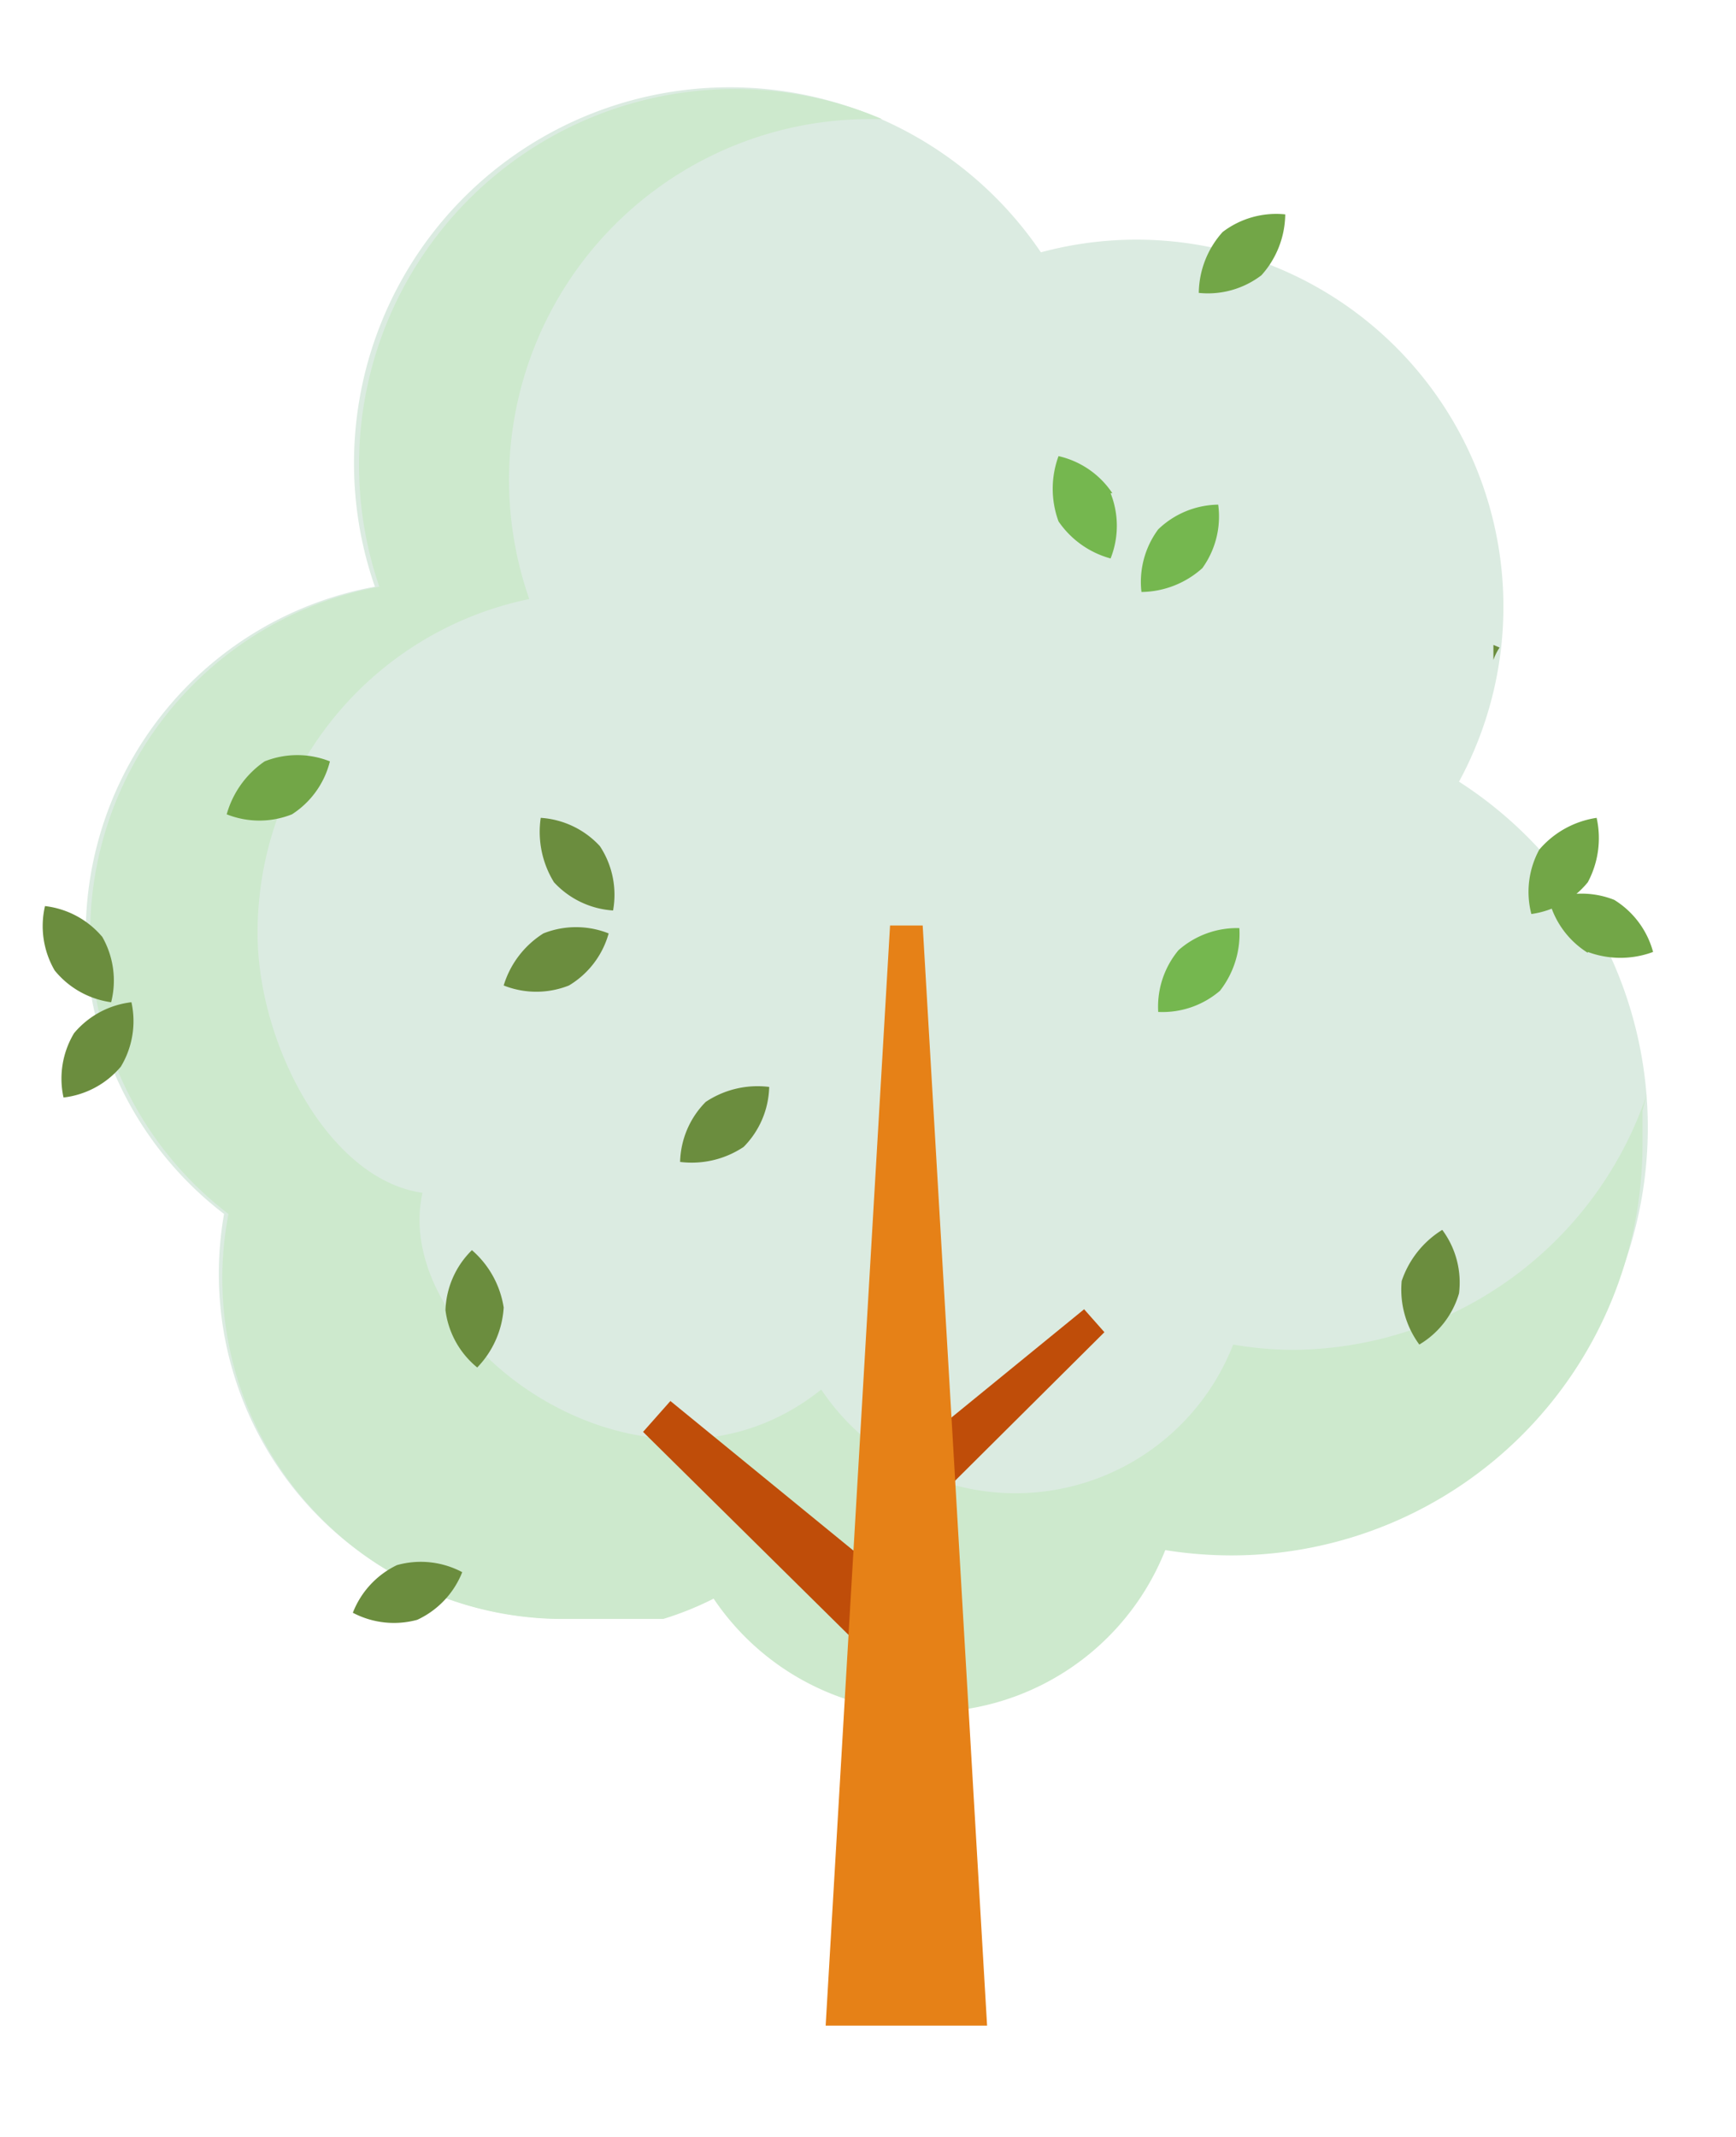 <svg id="Layer_1" data-name="Layer 1" xmlns="http://www.w3.org/2000/svg" viewBox="0 0 19.68 24.22"><defs><style>.cls-1{fill:#dbebe1;}.cls-2{fill:#6b8d3e;}.cls-3{fill:#cde9cd;}.cls-4{fill:#72a647;}.cls-5{fill:#75b74f;}.cls-6{fill:#bf4d09;}.cls-7{fill:#e68117;}</style></defs><path class="cls-1" d="M16.54,8.86a4.16,4.16,0,0,0-4.74-6A4.26,4.26,0,0,0,4.25,6.65a4,4,0,0,0-1.71,7.11,3.91,3.91,0,0,0,5.61,4.17,2.91,2.91,0,0,0,5.12-.55,4.77,4.77,0,0,0,.76.06,4.66,4.66,0,0,0,2.51-8.58Z"/><path class="cls-2" d="M17,7.34a.61.61,0,0,0-.07.14l0,0,0-.17Z"/><path class="cls-3" d="M18.67,12.4a4.26,4.26,0,0,1-4,2.9,4,4,0,0,1-.69-.06,2.65,2.65,0,0,1-4.67.51c-2,1.6-4.9-.55-4.52-2.23-1.07-.15-1.87-1.7-1.87-2.94A3.86,3.86,0,0,1,6,6.79,4.09,4.09,0,0,1,9.89,1.35H10a4.26,4.26,0,0,0-5.7,5.3,4,4,0,0,0-1.71,7.11,3.86,3.86,0,0,0,3.84,4.59h.43l.1,0H7l.1,0,.1,0,.11,0,.09,0,.12,0h0a3.57,3.57,0,0,0,.57-.23,2.91,2.91,0,0,0,5.12-.55,4.77,4.77,0,0,0,.76.06,4.66,4.66,0,0,0,4.65-4.66c0-.13,0-.26,0-.38Z"/><path class="cls-4" d="M13.86,2.63a1,1,0,0,1,.71-.2,1.05,1.05,0,0,1-.27.69,1,1,0,0,1-.71.2,1.05,1.05,0,0,1,.27-.69Z"/><path class="cls-4" d="M3,8.63a1,1,0,0,1,.74,0,1,1,0,0,1-.43.6,1,1,0,0,1-.74,0A1.08,1.08,0,0,1,3,8.63Z"/><path class="cls-5" d="M13.36,10.77a1,1,0,0,1,.69-.25,1.05,1.05,0,0,1-.22.71,1,1,0,0,1-.7.24,1,1,0,0,1,.23-.7Z"/><path class="cls-5" d="M12.59,5.59a1,1,0,0,1,0,.74A1.05,1.05,0,0,1,12,5.91a1.07,1.07,0,0,1,0-.74,1,1,0,0,1,.61.42Z"/><path class="cls-5" d="M13.13,6a1,1,0,0,1,.68-.28,1,1,0,0,1-.18.72,1.05,1.05,0,0,1-.69.27A1,1,0,0,1,13.13,6Z"/><path class="cls-2" d="M4.73,18.36A1,1,0,0,1,4,18.28a1,1,0,0,1,.5-.54,1,1,0,0,1,.74.08,1,1,0,0,1-.51.54Z"/><path class="cls-2" d="M5.05,14.85a1,1,0,0,1,.3-.68,1.08,1.08,0,0,1,.36.65,1.07,1.07,0,0,1-.3.68,1,1,0,0,1-.36-.65Z"/><path class="cls-2" d="M6.28,10a1.09,1.09,0,0,1-.15-.73,1,1,0,0,1,.67.32,1,1,0,0,1,.15.73A1,1,0,0,1,6.28,10Z"/><path class="cls-2" d="M6.45,11.17a1,1,0,0,1-.74,0,1.06,1.06,0,0,1,.45-.59,1,1,0,0,1,.74,0,1,1,0,0,1-.45.59Z"/><path class="cls-2" d="M8,12.49a1.06,1.06,0,0,1,.72-.17,1,1,0,0,1-.29.68,1.06,1.06,0,0,1-.72.17A1,1,0,0,1,8,12.49Z"/><path class="cls-2" d="M16.54,14.66a1,1,0,0,1-.45.58,1.05,1.05,0,0,1-.2-.72,1.09,1.09,0,0,1,.46-.58,1,1,0,0,1,.19.72Z"/><path class="cls-4" d="M18,10.8a1,1,0,0,1-.44-.6,1,1,0,0,1,.74,0,1,1,0,0,1,.44.59,1.06,1.06,0,0,1-.74,0Z"/><path class="cls-4" d="M18,10a1,1,0,0,1-.64.36,1,1,0,0,1,.09-.73,1.06,1.06,0,0,1,.65-.36A1.06,1.06,0,0,1,18,10Z"/><path class="cls-2" d="M.62,11a1,1,0,0,1-.11-.73,1,1,0,0,1,.65.35,1,1,0,0,1,.1.74A1,1,0,0,1,.62,11Z"/><path class="cls-2" d="M1.37,12.09a1,1,0,0,1-.65.35,1,1,0,0,1,.12-.73,1,1,0,0,1,.65-.35,1,1,0,0,1-.12.73Z"/><polygon class="cls-6" points="10.28 16.48 10.68 16.93 12.52 15.1 12.29 14.84 10.28 16.48 10.28 16.48"/><polygon class="cls-6" points="10.28 18.07 9.75 18.66 7.29 16.23 7.6 15.88 10.28 18.07 10.28 18.07"/><polygon class="cls-7" points="11.19 22.96 9.36 22.96 10.09 10.49 10.46 10.49 11.19 22.96 11.19 22.96"/></svg>